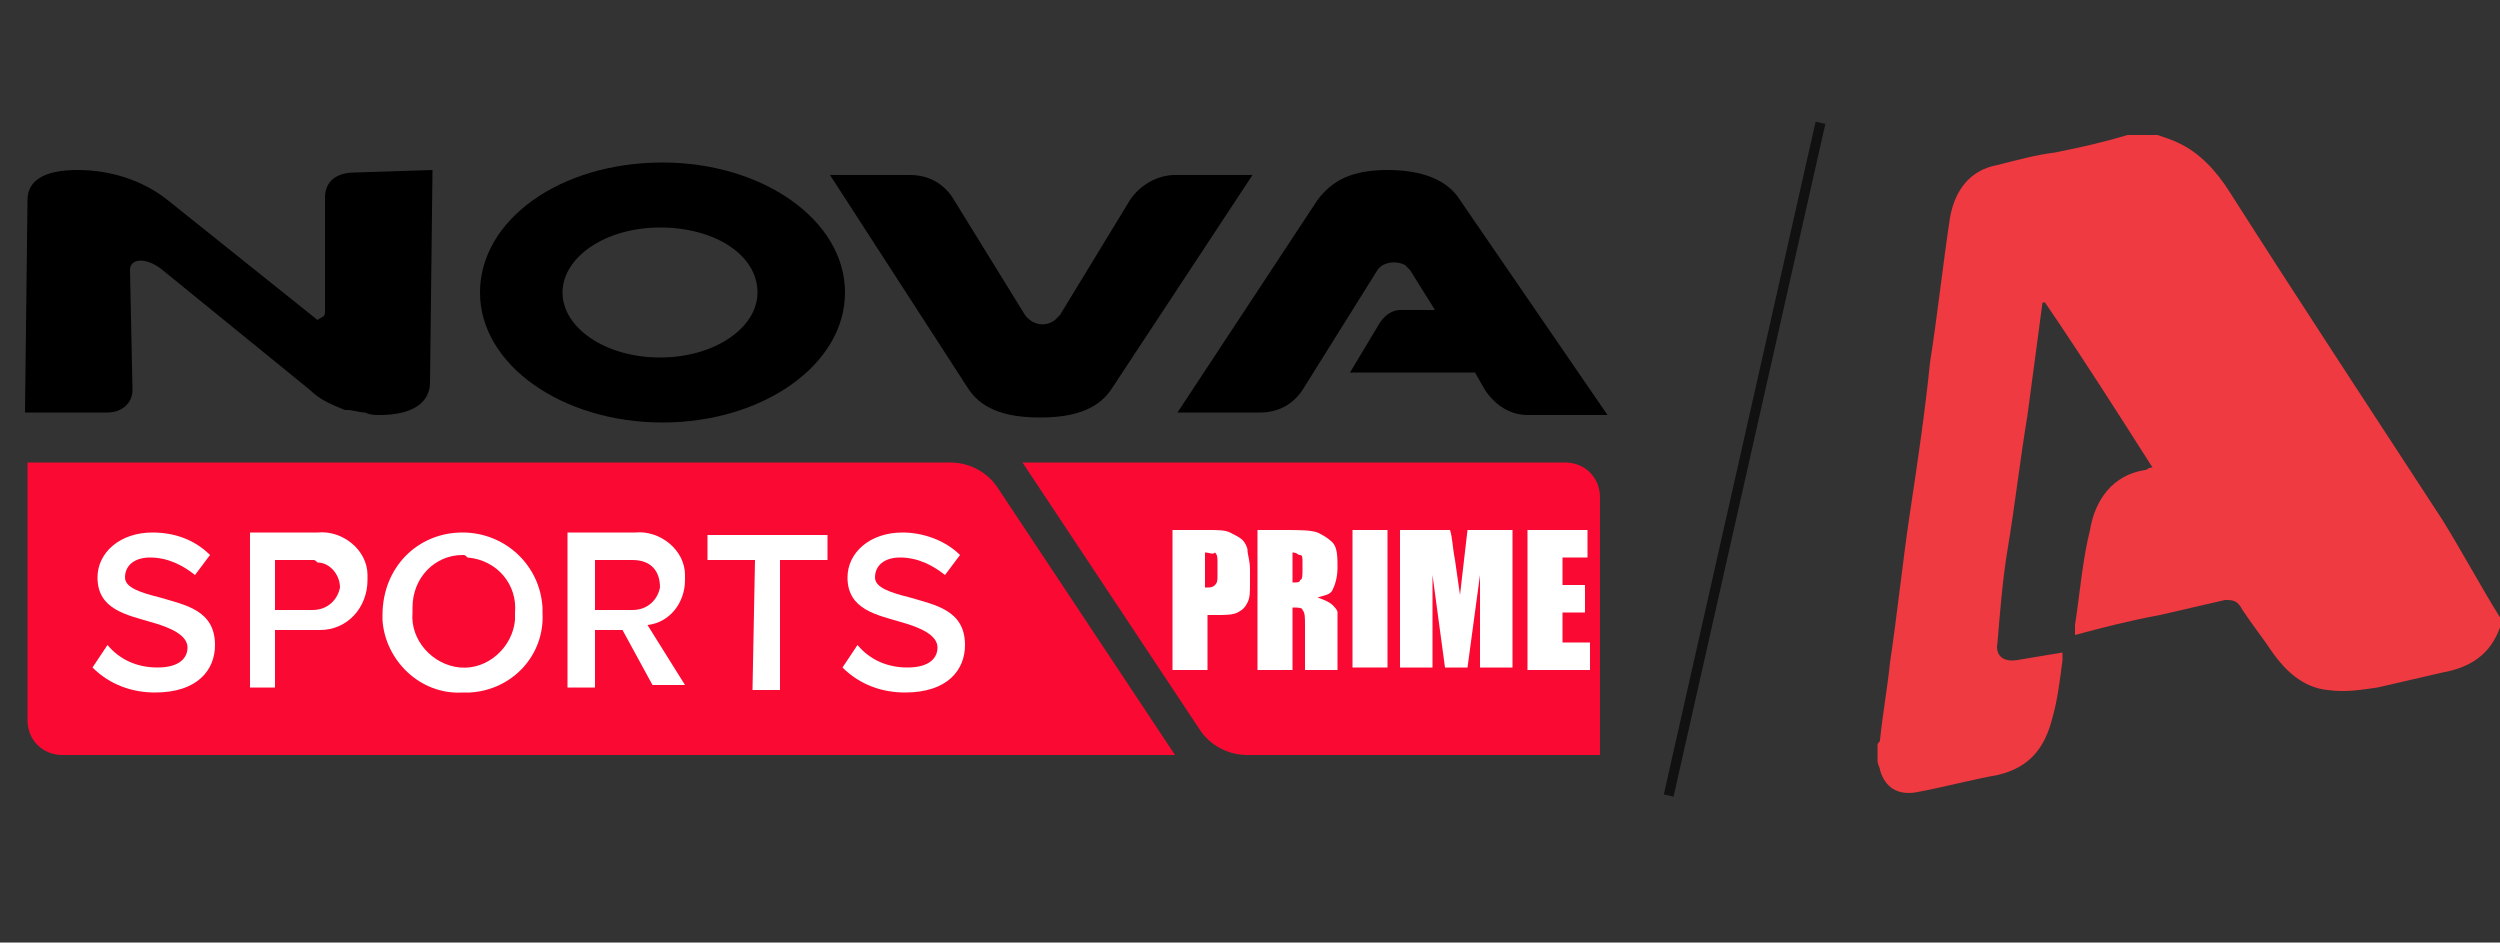 <?xml version="1.0" encoding="utf-8"?>
<!-- Generator: Adobe Illustrator 27.0.0, SVG Export Plug-In . SVG Version: 6.00 Build 0)  -->
<svg version="1.1" id="Layer_1" xmlns="http://www.w3.org/2000/svg" xmlns:xlink="http://www.w3.org/1999/xlink" x="0px" y="0px"
	 width="100px" height="37.7px" viewBox="0 0 100 37.7" style="enable-background:new 0 0 100 37.7;" xml:space="preserve">
<rect x="0" y="0" width="100" height="37.7" fill="#333333" stroke="none"/>
<style type="text/css">
	.st0{fill:#FA0A32;}
	.st1{fill:#FFFFFF;}
	.st2{fill:#EE3A40;}
	.st3{fill:#111111;}
</style>
<g>
	<g id="novaprime">
		<path class="st0" d="M40.9,18.5h21.7c0.8,0,1.4,0.6,1.4,1.4v10.3H49.9c-0.8,0-1.5-0.4-1.9-1L40.9,18.5z"/>
		<path class="st0" d="M1.1,18.5H38c0.8,0,1.5,0.4,1.9,1L47,30.2H2.5c-0.8,0-1.4-0.6-1.4-1.4V18.5z"/>
		<path class="st1" d="M4.3,25.8c0.5,0.6,1.2,0.9,2,0.9c0.9,0,1.2-0.4,1.2-0.8c0-0.5-0.7-0.8-1.4-1c-1-0.3-2.2-0.5-2.2-1.8
			c0-1,0.9-1.8,2.2-1.8c0.9,0,1.7,0.3,2.3,0.9L7.8,23c-0.5-0.4-1.1-0.7-1.8-0.7c-0.6,0-1,0.3-1,0.8c0,0.4,0.6,0.6,1.4,0.8
			c1,0.3,2.2,0.5,2.2,1.9c0,1-0.7,1.9-2.4,1.9c-0.9,0-1.8-0.3-2.5-1L4.3,25.8z"/>
		<path class="st1" d="M10,21.3h2.7c1-0.1,2,0.7,2,1.7c0,0.1,0,0.2,0,0.2c0,1.1-0.8,2-1.9,2c0,0-0.1,0-0.1,0h-1.7v2.3H10V21.3z
			 M12.5,22.4H11v2h1.5c0.6,0,1-0.4,1.1-0.9c0-0.5-0.4-1-0.9-1C12.6,22.4,12.6,22.4,12.5,22.4L12.5,22.4z"/>
		<path class="st1" d="M18.5,21.3c1.7,0,3.1,1.3,3.2,3c0,0.1,0,0.1,0,0.2c0.1,1.7-1.2,3.1-2.9,3.2c-0.1,0-0.2,0-0.3,0
			c-1.7,0.1-3.1-1.3-3.2-2.9c0-0.1,0-0.2,0-0.2C15.3,22.7,16.7,21.3,18.5,21.3C18.5,21.3,18.5,21.3,18.5,21.3z M18.5,22.2
			c-1.1,0-2,0.9-2,2.1c0,0.1,0,0.1,0,0.2c-0.1,1.1,0.8,2.1,1.9,2.2c1.1,0.1,2.1-0.8,2.2-1.9c0-0.1,0-0.2,0-0.3
			c0.1-1.1-0.7-2.1-1.9-2.2C18.6,22.2,18.6,22.2,18.5,22.2z"/>
		<path class="st1" d="M24.9,25.2h-1.1v2.3h-1.1v-6.2h2.7c1-0.1,2,0.7,2,1.7c0,0.1,0,0.2,0,0.2c0,0.9-0.6,1.7-1.5,1.8l1.5,2.4h-1.3
			L24.9,25.2z M25.3,22.4h-1.5v2h1.5c0.6,0,1-0.4,1.1-0.9c0,0,0,0,0,0C26.4,22.8,26,22.4,25.3,22.4C25.4,22.4,25.3,22.4,25.3,22.4z"
			/>
		<path class="st1" d="M30.2,22.4h-1.9v-1h4.8v1h-1.9v5.2h-1.1C30.1,27.6,30.2,22.4,30.2,22.4z"/>
		<path class="st1" d="M34.3,25.8c0.5,0.6,1.2,0.9,2,0.9c0.9,0,1.2-0.4,1.2-0.8c0-0.5-0.7-0.8-1.4-1c-1-0.3-2.2-0.5-2.2-1.8
			c0-1,0.9-1.8,2.2-1.8c0.8,0,1.7,0.3,2.3,0.9L37.8,23c-0.5-0.4-1.1-0.7-1.8-0.7c-0.6,0-1,0.3-1,0.8c0,0.4,0.6,0.6,1.4,0.8
			c1,0.3,2.2,0.5,2.2,1.9c0,1-0.7,1.9-2.4,1.9c-0.9,0-1.8-0.3-2.5-1L34.3,25.8z"/>
		<path d="M26.5,6.5c-4.1,0-7.3,2.3-7.3,5.2s3.3,5.2,7.3,5.2s7.3-2.3,7.3-5.2S30.5,6.5,26.5,6.5 M30.3,11.7c0,1.4-1.7,2.6-3.9,2.6
			s-3.9-1.2-3.9-2.6s1.7-2.6,3.9-2.6S30.3,10.2,30.3,11.7"/>
		<path d="M17.3,6.8l-0.1,8.5c0,0.8-0.7,1.3-2,1.3c-0.2,0-0.4,0-0.6-0.1c-0.2,0-0.5-0.1-0.7-0.1h-0.1c-0.5-0.2-1-0.4-1.4-0.8
			l-5.9-4.8c-0.6-0.5-1.3-0.5-1.3,0l0.1,4.8c0,0.5-0.4,0.9-1,0.9H1L1.1,8c0-0.8,0.7-1.2,2-1.2c1.3,0,2.6,0.4,3.6,1.2l6,4.8
			c0.1-0.1,0.3-0.1,0.3-0.3L13,7.9c0-0.6,0.4-1,1.2-1L17.3,6.8z"/>
		<path d="M50.1,7l-5.6,8.5c-0.5,0.8-1.4,1.2-2.9,1.2s-2.4-0.4-2.9-1.2L33.2,7h3.2c0.7,0,1.3,0.3,1.7,0.9l2.9,4.7
			c0.3,0.4,0.8,0.5,1.2,0.2c0.1-0.1,0.1-0.1,0.2-0.2L45.2,8c0.4-0.6,1.1-1,1.8-1H50.1z M58.4,8c-0.5-0.8-1.5-1.2-2.9-1.2
			S53.3,7.2,52.7,8l-5.6,8.5h3.3c0.7,0,1.3-0.3,1.7-0.9l3-4.8c0.2-0.3,0.7-0.4,1.1-0.2c0.1,0.1,0.1,0.1,0.2,0.2l1,1.6h-1.4
			c-0.3,0-0.6,0.2-0.8,0.5l-1.2,2h5l0.4,0.7c0.4,0.6,1,1,1.7,1h3.2L58.4,8z"/>
		<g>
			<path class="st1" d="M46.8,21.2h1.5c0.4,0,0.7,0,0.9,0.1c0.2,0.1,0.4,0.2,0.5,0.3s0.2,0.3,0.2,0.4c0,0.2,0.1,0.4,0.1,0.8v0.5
				c0,0.4,0,0.6-0.1,0.8s-0.2,0.3-0.4,0.4c-0.2,0.1-0.5,0.1-0.8,0.1h-0.4v2.2h-1.4V21.2z M48.2,22.1v1.4c0,0,0.1,0,0.1,0
				c0.1,0,0.2,0,0.3-0.1c0.1-0.1,0.1-0.2,0.1-0.4v-0.5c0-0.2,0-0.3-0.1-0.4C48.5,22.2,48.4,22.1,48.2,22.1z"/>
			<path class="st1" d="M50.3,21.2h1c0.7,0,1.1,0,1.4,0.1c0.2,0.1,0.4,0.2,0.6,0.4s0.2,0.6,0.2,1c0,0.4-0.1,0.7-0.2,0.9
				s-0.3,0.2-0.6,0.3c0.3,0.1,0.5,0.2,0.6,0.3c0.1,0.1,0.2,0.2,0.2,0.3c0,0.1,0,0.4,0,0.8v1.5h-1.3v-1.8c0-0.3,0-0.5-0.1-0.6
				c0-0.1-0.2-0.1-0.4-0.1v2.5h-1.4V21.2z M51.7,22.1v1.2c0.2,0,0.3,0,0.3-0.1c0.1,0,0.1-0.2,0.1-0.4v-0.3c0-0.2,0-0.3-0.1-0.3
				S51.9,22.1,51.7,22.1z"/>
			<path class="st1" d="M55.5,21.2v5.5h-1.4v-5.5H55.5z"/>
			<path class="st1" d="M60.5,21.2v5.5h-1.3V23l-0.5,3.7h-0.9l-0.5-3.7v3.7h-1.3v-5.5H58c0.1,0.3,0.1,0.7,0.2,1.2l0.2,1.4l0.3-2.6
				H60.5z"/>
			<path class="st1" d="M61.1,21.2h2.4v1.1h-1v1.1h0.9v1.1h-0.9v1.2h1.1v1.1h-2.5V21.2z"/>
		</g>
	</g>
	<path class="st2" d="M100,24.7c0,0.1,0,0.3,0,0.4c-0.4,1.1-1.2,1.6-2.3,1.8c-0.9,0.2-1.7,0.4-2.6,0.6c-0.7,0.1-1.3,0.2-2,0.1
		c-1-0.1-1.7-0.8-2.2-1.5c-0.4-0.6-0.8-1.1-1.2-1.7C89.5,24,89.3,24,89,24c-0.9,0.2-1.7,0.4-2.6,0.6c-1.1,0.2-2.3,0.5-3.4,0.8
		c0-0.2,0-0.3,0-0.4c0.2-1.3,0.3-2.6,0.6-3.8c0.2-1.2,0.9-2.2,2.2-2.4c0.1,0,0.1-0.1,0.3-0.1c-1.4-2.2-2.8-4.4-4.3-6.6
		c0,0-0.1,0-0.1,0c-0.2,1.5-0.4,3-0.6,4.5c-0.3,1.8-0.5,3.6-0.8,5.4c-0.2,1.2-0.3,2.5-0.4,3.7c-0.1,0.5,0.2,0.8,0.8,0.7
		c0.6-0.1,1.2-0.2,1.8-0.3c0,0.1,0,0.2,0,0.3c-0.1,0.8-0.2,1.6-0.4,2.3c-0.3,1.2-0.9,2-2.2,2.3c-1.1,0.2-2.2,0.5-3.3,0.7
		c-0.7,0.1-1.2-0.2-1.4-0.9c0-0.1-0.1-0.2-0.1-0.4c0-0.2,0-0.4,0-0.6c0-0.1,0.1-0.1,0.1-0.2c0.1-1,0.3-2.1,0.4-3.1
		c0.3-2,0.5-4,0.8-6c0.3-2,0.6-4,0.8-6c0.3-1.9,0.5-3.8,0.8-5.8c0.2-1.1,0.8-1.9,1.9-2.1c0.8-0.2,1.5-0.4,2.3-0.5
		c1-0.2,1.9-0.4,2.9-0.7c0.4,0,0.8,0,1.2,0c0.3,0.1,0.6,0.2,0.8,0.3c0.9,0.4,1.6,1.2,2.1,2c2.8,4.4,5.7,8.8,8.5,13.1
		C98.5,22.1,99.2,23.4,100,24.7z"/>
	<rect x="69.6" y="4.6" transform="matrix(0.975 0.22 -0.22 0.975 5.776 -14.929)" class="st3" width="0.4" height="27.6"/>
</g>
</svg>
